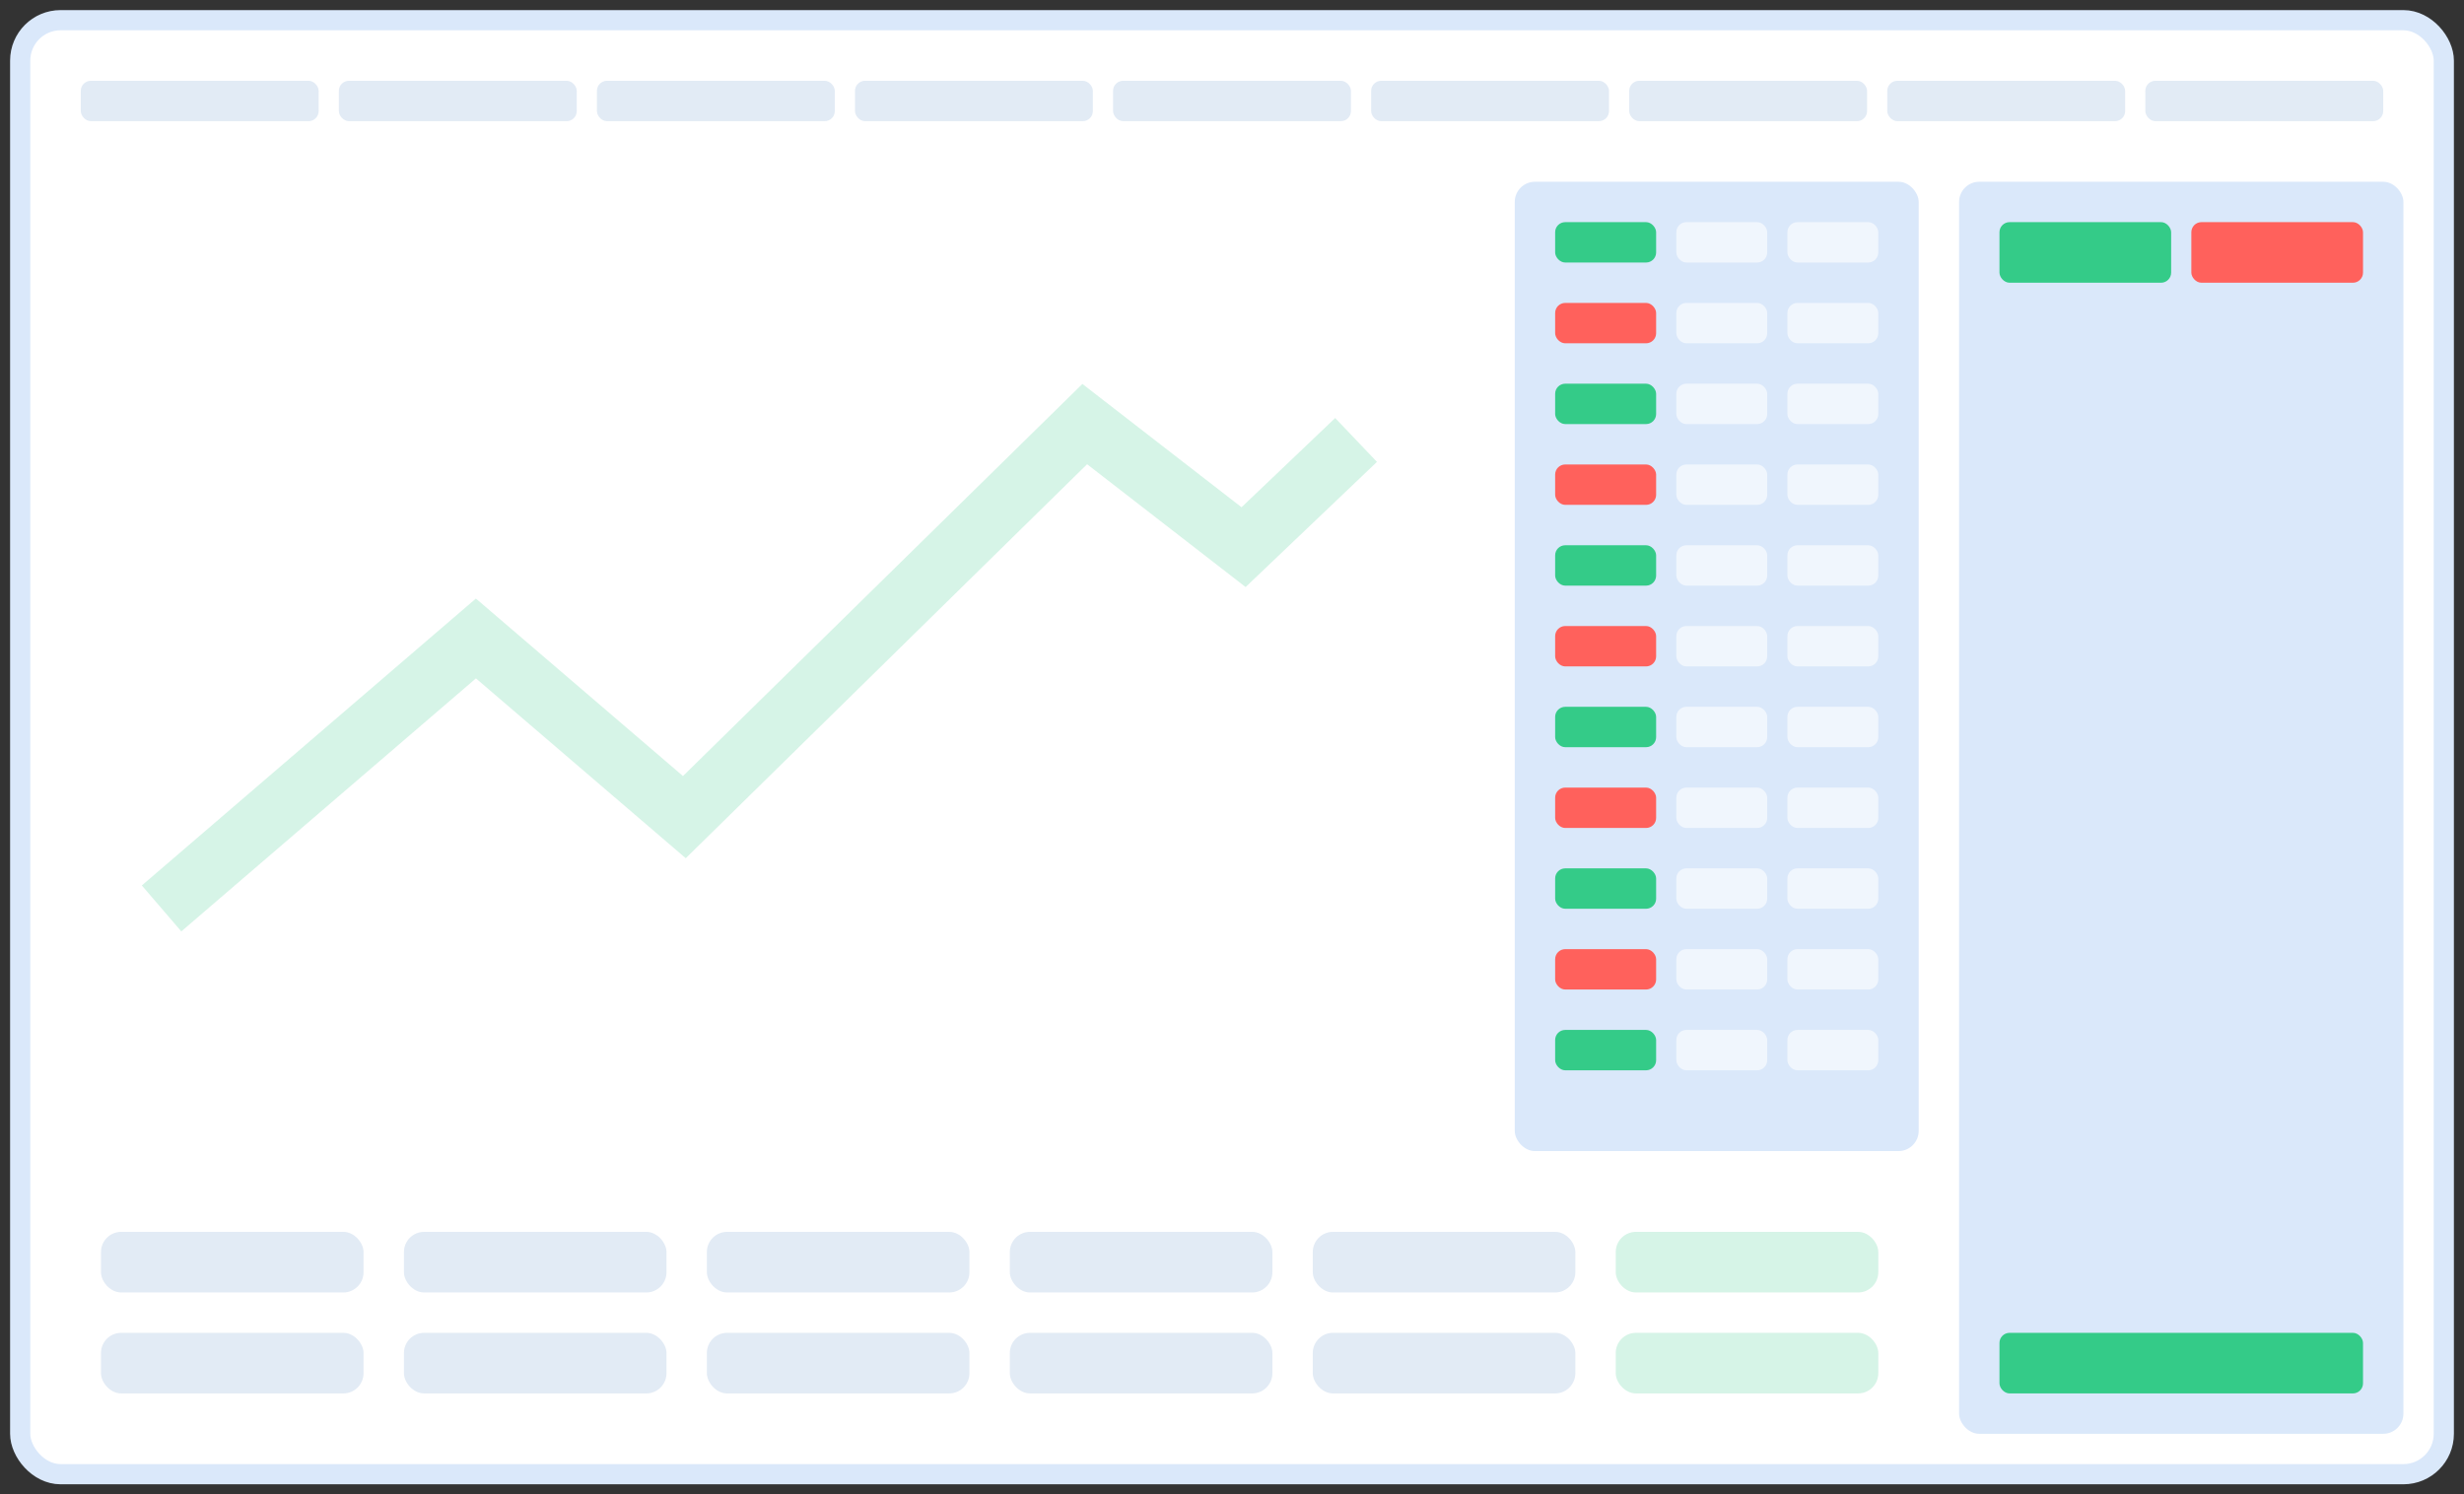 <svg width="122" height="74" viewBox="0 0 122 74" fill="none" xmlns="http://www.w3.org/2000/svg">
<rect x="0" y="0" width="122" height="74" fill="#333333" stroke="none"/>
<rect x="1" y="1" width="120" height="72" rx="2" fill="white"/>
<rect x="1" y="1" width="120" height="72" rx="2" stroke="#DAE8FA"/>
<rect x="3" y="3" width="116" height="4" rx="1" fill="white"/>
<rect opacity="0.6" x="4" y="4" width="11.778" height="2" rx="0.5" fill="#CFDDEF"/>
<rect opacity="0.6" x="16.778" y="4" width="11.778" height="2" rx="0.5" fill="#CFDDEF"/>
<rect opacity="0.6" x="29.555" y="4" width="11.778" height="2" rx="0.5" fill="#CFDDEF"/>
<rect opacity="0.6" x="42.333" y="4" width="11.778" height="2" rx="0.5" fill="#CFDDEF"/>
<rect opacity="0.6" x="55.111" y="4" width="11.778" height="2" rx="0.5" fill="#CFDDEF"/>
<rect opacity="0.6" x="67.889" y="4" width="11.778" height="2" rx="0.5" fill="#CFDDEF"/>
<rect opacity="0.6" x="80.667" y="4" width="11.778" height="2" rx="0.5" fill="#CFDDEF"/>
<rect opacity="0.6" x="93.445" y="4" width="11.778" height="2" rx="0.5" fill="#CFDDEF"/>
<rect opacity="0.6" x="106.222" y="4" width="11.778" height="2" rx="0.5" fill="#CFDDEF"/>
<rect x="3" y="9" width="70" height="48" rx="1" fill="white"/>
<path d="M8 44.984L23.564 31.616L33.885 40.463L53.709 21L61.573 27.094L67.143 21.786" stroke="#34CB88" stroke-opacity="0.2" stroke-width="3"/>
<rect x="75" y="9" width="20" height="48" rx="1" fill="#DAE8FA"/>
<rect x="77" y="11" width="5" height="2" rx="0.5" fill="#34CB88"/>
<rect opacity="0.6" x="83" y="11" width="4.5" height="2" rx="0.5" fill="white"/>
<rect opacity="0.6" x="88.5" y="11" width="4.5" height="2" rx="0.5" fill="white"/>
<rect x="77" y="15" width="5" height="2" rx="0.5" fill="#FF615C"/>
<rect opacity="0.6" x="83" y="15" width="4.5" height="2" rx="0.5" fill="white"/>
<rect opacity="0.6" x="88.5" y="15" width="4.5" height="2" rx="0.5" fill="white"/>
<rect x="77" y="19" width="5" height="2" rx="0.5" fill="#34CB88"/>
<rect opacity="0.6" x="83" y="19" width="4.5" height="2" rx="0.5" fill="white"/>
<rect opacity="0.6" x="88.5" y="19" width="4.5" height="2" rx="0.5" fill="white"/>
<rect x="77" y="23" width="5" height="2" rx="0.5" fill="#FF615C"/>
<rect opacity="0.6" x="83" y="23" width="4.5" height="2" rx="0.5" fill="white"/>
<rect opacity="0.6" x="88.5" y="23" width="4.5" height="2" rx="0.5" fill="white"/>
<rect x="77" y="27" width="5" height="2" rx="0.5" fill="#34CB88"/>
<rect opacity="0.6" x="83" y="27" width="4.5" height="2" rx="0.5" fill="white"/>
<rect opacity="0.6" x="88.5" y="27" width="4.5" height="2" rx="0.5" fill="white"/>
<rect x="77" y="31" width="5" height="2" rx="0.5" fill="#FF615C"/>
<rect opacity="0.6" x="83" y="31" width="4.5" height="2" rx="0.5" fill="white"/>
<rect opacity="0.6" x="88.5" y="31" width="4.5" height="2" rx="0.5" fill="white"/>
<rect x="77" y="35" width="5" height="2" rx="0.5" fill="#34CB88"/>
<rect opacity="0.6" x="83" y="35" width="4.5" height="2" rx="0.5" fill="white"/>
<rect opacity="0.6" x="88.5" y="35" width="4.5" height="2" rx="0.5" fill="white"/>
<rect x="77" y="39" width="5" height="2" rx="0.5" fill="#FF615C"/>
<rect opacity="0.6" x="83" y="39" width="4.5" height="2" rx="0.5" fill="white"/>
<rect opacity="0.6" x="88.5" y="39" width="4.5" height="2" rx="0.5" fill="white"/>
<rect x="77" y="43" width="5" height="2" rx="0.5" fill="#34CB88"/>
<rect opacity="0.6" x="83" y="43" width="4.5" height="2" rx="0.5" fill="white"/>
<rect opacity="0.6" x="88.5" y="43" width="4.5" height="2" rx="0.5" fill="white"/>
<rect x="77" y="47" width="5" height="2" rx="0.5" fill="#FF615C"/>
<rect opacity="0.6" x="83" y="47" width="4.5" height="2" rx="0.5" fill="white"/>
<rect opacity="0.6" x="88.5" y="47" width="4.5" height="2" rx="0.5" fill="white"/>
<rect x="77" y="51" width="5" height="2" rx="0.5" fill="#34CB88"/>
<rect opacity="0.6" x="83" y="51" width="4.5" height="2" rx="0.5" fill="white"/>
<rect opacity="0.6" x="88.5" y="51" width="4.5" height="2" rx="0.5" fill="white"/>
<rect x="3" y="59" width="92" height="12" rx="1" fill="white"/>
<rect opacity="0.6" x="5" y="61" width="13" height="3" rx="1" fill="#CFDDEF"/>
<rect opacity="0.6" x="20" y="61" width="13" height="3" rx="1" fill="#CFDDEF"/>
<rect opacity="0.6" x="35" y="61" width="13" height="3" rx="1" fill="#CFDDEF"/>
<rect opacity="0.6" x="50" y="61" width="13" height="3" rx="1" fill="#CFDDEF"/>
<rect opacity="0.6" x="65" y="61" width="13" height="3" rx="1" fill="#CFDDEF"/>
<rect x="80" y="61" width="13" height="3" rx="1" fill="#34CB88" fill-opacity="0.2"/>
<rect opacity="0.6" x="5" y="66" width="13" height="3" rx="1" fill="#CFDDEF"/>
<rect opacity="0.6" x="20" y="66" width="13" height="3" rx="1" fill="#CFDDEF"/>
<rect opacity="0.6" x="35" y="66" width="13" height="3" rx="1" fill="#CFDDEF"/>
<rect opacity="0.6" x="50" y="66" width="13" height="3" rx="1" fill="#CFDDEF"/>
<rect opacity="0.6" x="65" y="66" width="13" height="3" rx="1" fill="#CFDDEF"/>
<rect x="80" y="66" width="13" height="3" rx="1" fill="#34CB88" fill-opacity="0.2"/>
<rect x="97" y="9" width="22" height="62" rx="1" fill="#DAE8FA"/>
<rect x="99" y="11" width="8.5" height="3" rx="0.5" fill="#34CB88"/>
<rect x="108.5" y="11" width="8.5" height="3" rx="0.5" fill="#FF615C"/>
<rect x="99" y="66" width="18" height="3" rx="0.5" fill="#34CB88"/>
</svg>
